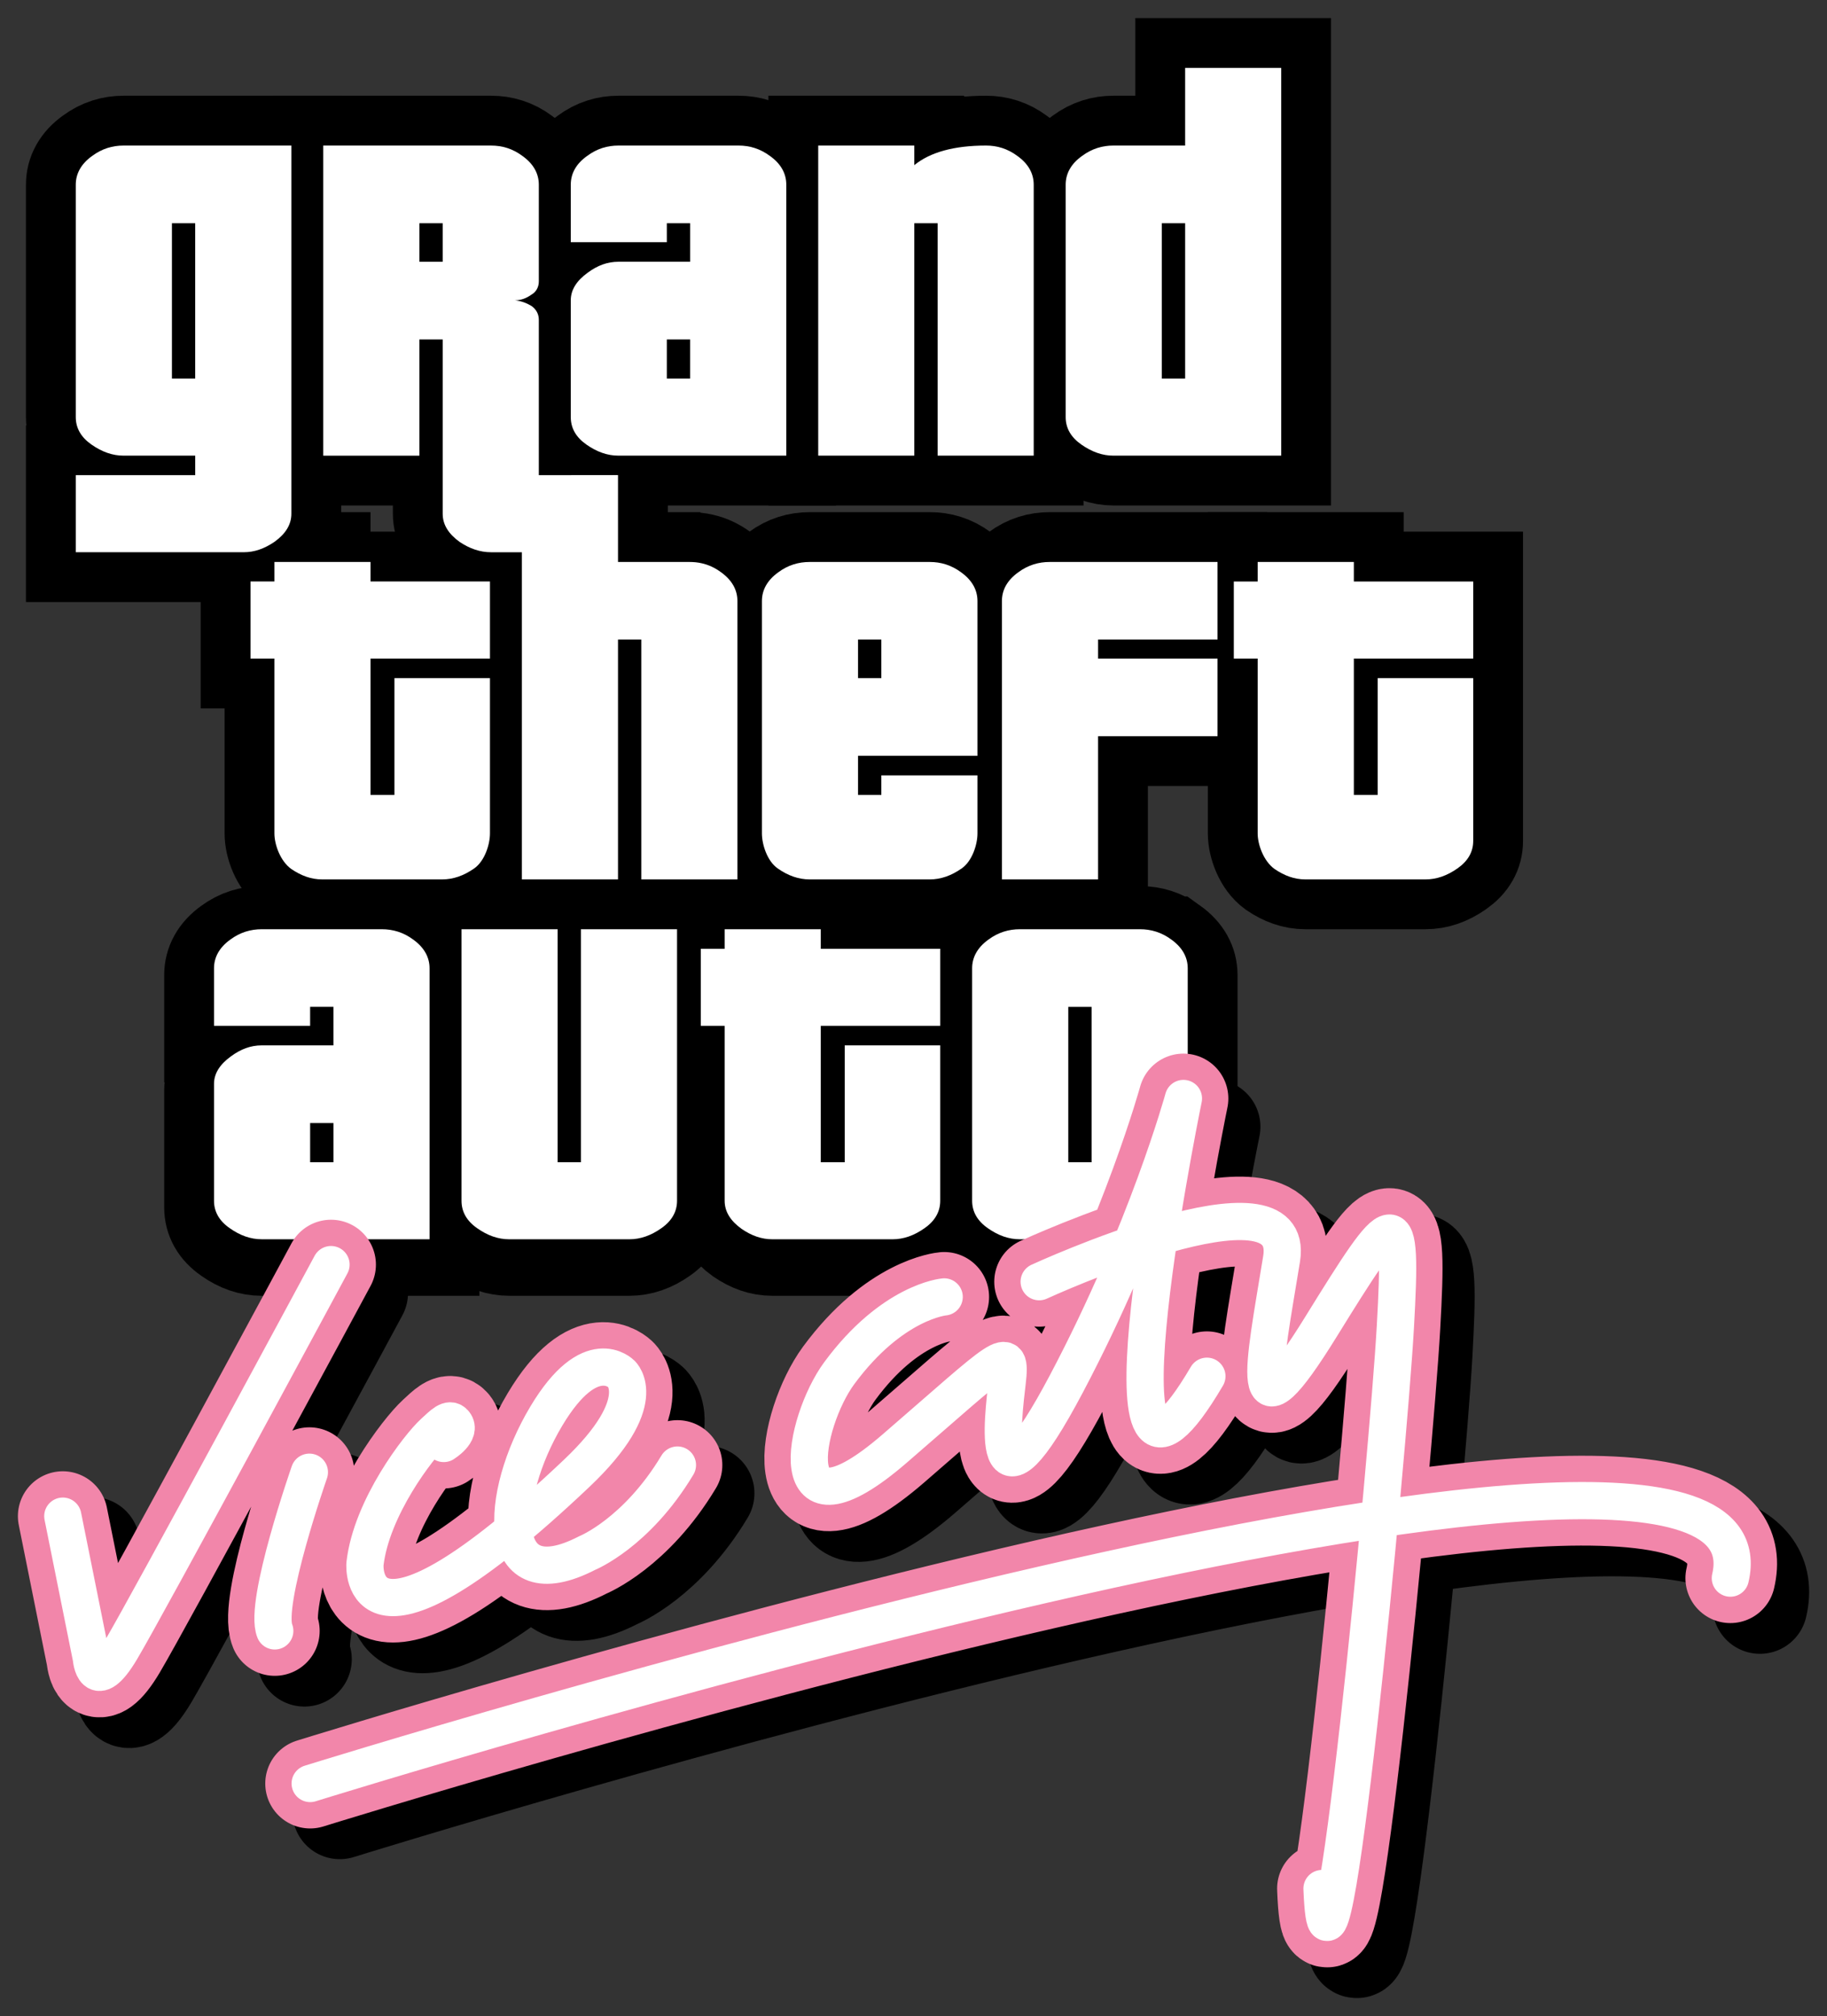 <?xml version="1.0" encoding="UTF-8" standalone="no"?>
<!-- Created with Inkscape (http://www.inkscape.org/) -->

<svg
   xmlns:dc="http://purl.org/dc/elements/1.1/"
   xmlns:cc="http://creativecommons.org/ns#"
   xmlns:rdf="http://www.w3.org/1999/02/22-rdf-syntax-ns#"
   xmlns:svg="http://www.w3.org/2000/svg"
   xmlns="http://www.w3.org/2000/svg"
   xmlns:sodipodi="http://sodipodi.sourceforge.net/DTD/sodipodi-0.dtd"
   xmlns:inkscape="http://www.inkscape.org/namespaces/inkscape"
   width="252.61"
   height="278.7"
   id="svg5452"
   version="1.1"
   inkscape:version="0.48.1 "
   sodipodi:docname="Neues Dokument 6">
  <rect width="100%" height="100%" fill="#333333" stroke="none"/>
  <defs
     id="defs5454">
    <clipPath
       clipPathUnits="userSpaceOnUse"
       id="clipPath1856">
      <path
         inkscape:connector-curvature="0"
         d="m 759.68,130.03 198.127,0 0,218.967 -198.127,0 0,-218.967 z"
         id="path1858" />
    </clipPath>
    <clipPath
       clipPathUnits="userSpaceOnUse"
       id="clipPath1820">
      <path
         inkscape:connector-curvature="0"
         d="m 759.68,130.03 198.127,0 0,218.967 -198.127,0 0,-218.967 z"
         id="path1822" />
    </clipPath>
    <clipPath
       clipPathUnits="userSpaceOnUse"
       id="clipPath1808">
      <path
         inkscape:connector-curvature="0"
         d="m 759.68,130.03 198.127,0 0,218.967 -198.127,0 0,-218.967 z"
         id="path1810" />
    </clipPath>
    <clipPath
       clipPathUnits="userSpaceOnUse"
       id="clipPath1796">
      <path
         inkscape:connector-curvature="0"
         d="m 759.68,130.03 198.127,0 0,218.967 -198.127,0 0,-218.967 z"
         id="path1798" />
    </clipPath>
    <clipPath
       clipPathUnits="userSpaceOnUse"
       id="clipPath1784">
      <path
         inkscape:connector-curvature="0"
         d="m 759.68,130.03 198.127,0 0,218.967 -198.127,0 0,-218.967 z"
         id="path1786" />
    </clipPath>
    <clipPath
       clipPathUnits="userSpaceOnUse"
       id="clipPath1772">
      <path
         inkscape:connector-curvature="0"
         d="m 759.68,130.03 198.127,0 0,218.967 -198.127,0 0,-218.967 z"
         id="path1774" />
    </clipPath>
    <clipPath
       clipPathUnits="userSpaceOnUse"
       id="clipPath1732">
      <path
         inkscape:connector-curvature="0"
         d="m 759.68,130.03 198.127,0 0,218.967 -198.127,0 0,-218.967 z"
         id="path1734" />
    </clipPath>
  </defs>
  <sodipodi:namedview
     id="base"
     pagecolor="#ffffff"
     bordercolor="#666666"
     borderopacity="1.0"
     inkscape:pageopacity="0.0"
     inkscape:pageshadow="2"
     inkscape:zoom="2.8241763"
     inkscape:cx="126.305"
     inkscape:cy="139.35"
     inkscape:document-units="px"
     inkscape:current-layer="layer1"
     showgrid="false"
     fit-margin-top="0"
     fit-margin-left="0"
     fit-margin-right="0"
     fit-margin-bottom="0"
     inkscape:window-width="1680"
     inkscape:window-height="990"
     inkscape:window-x="-4"
     inkscape:window-y="-4"
     inkscape:window-maximized="1" />
  <g
     inkscape:label="Ebene 1"
     inkscape:groupmode="layer"
     id="layer1"
     transform="translate(235.254,-524.789)">
    <path
       inkscape:connector-curvature="0"
       d="m -178.119,655.598 c -1.369,-1.015 -2.819,-1.434 -4.348,-1.434 l -16.59,0 c -1.534,0 -2.982,0.419 -4.353,1.434 -1.531,1.101 -2.254,2.459 -2.254,3.97 l 0,7.951 13.29,0 0,-2.624 3.225,0 0,5.325 -9.909,0 c -1.534,0 -2.906,0.514 -4.271,1.524 -1.531,1.107 -2.335,2.364 -2.335,3.805 l 0,16.151 c 0,1.514 0.723,2.788 2.179,3.796 1.445,1.024 2.894,1.528 4.428,1.528 l 23.196,0 0,-37.456 c 0,-1.511 -0.728,-2.869 -2.259,-3.97 z m -14.254,25.364 3.225,0 0,5.41 -3.225,0 0,-5.41 z"
       style="fill:#000000;fill-opacity:1;fill-rule:nonzero;stroke:none"
       id="path1726" />
    <g
       transform="matrix(1.25,0,0,-1.25,-1182.379,963.531)"
       id="g1728">
      <g
         id="g1730"
         clip-path="url(#clipPath1732)">
        <path
           inkscape:connector-curvature="0"
           d="m 803.408,246.346 c -1.095,0.812 -2.255,1.147 -3.478,1.147 l -13.272,0 c -1.227,0 -2.386,-0.335 -3.482,-1.147 -1.225,-0.881 -1.803,-1.967 -1.803,-3.176 l 0,-6.361 10.632,0 0,2.099 2.58,0 0,-4.26 -7.927,0 c -1.227,0 -2.325,-0.411 -3.417,-1.219 -1.225,-0.886 -1.868,-1.891 -1.868,-3.044 l 0,-12.921 c 0,-1.211 0.578,-2.23 1.743,-3.037 1.156,-0.819 2.315,-1.222 3.542,-1.222 l 18.557,0 0,29.965 c 0,1.209 -0.582,2.295 -1.807,3.176 z m -11.403,-20.291 2.58,0 0,-4.328 -2.58,0 0,4.328 z"
           style="fill:none;stroke:#000000;stroke-width:11.021;stroke-linecap:butt;stroke-linejoin:miter;stroke-miterlimit:4;stroke-opacity:1;stroke-dasharray:none"
           id="path1736" />
      </g>
    </g>
    <path
       inkscape:connector-curvature="0"
       d="m -154.935,686.372 -3.221,0 0,-32.208 -13.287,0 0,37.536 c 0,1.514 0.716,2.788 2.167,3.796 1.451,1.024 2.9,1.528 4.433,1.528 l 16.598,0 c 1.522,0 2.981,-0.504 4.431,-1.528 1.444,-1.009 2.172,-2.283 2.172,-3.796 l 0,-37.536 -13.293,0 0,32.208"
       style="fill:#000000;fill-opacity:1;fill-rule:nonzero;stroke:none"
       id="path1738" />
    <path
       inkscape:connector-curvature="0"
       d="m -154.935,686.372 -3.221,0 0,-32.208 -13.287,0 0,37.536 c 0,1.514 0.716,2.788 2.167,3.796 1.451,1.024 2.9,1.528 4.433,1.528 l 16.598,0 c 1.522,0 2.981,-0.504 4.431,-1.528 1.444,-1.009 2.172,-2.283 2.172,-3.796 l 0,-37.536 -13.293,0 0,32.208 z"
       style="fill:none;stroke:#000000;stroke-width:13.776;stroke-linecap:butt;stroke-linejoin:miter;stroke-miterlimit:4;stroke-opacity:1;stroke-dasharray:none"
       id="path1740" />
    <path
       inkscape:connector-curvature="0"
       d="m -121.77,654.165 -13.291,0 0,2.704 -3.299,0 0,10.651 3.299,0 0,24.181 c 0,1.514 0.816,2.788 2.341,3.881 1.366,0.939 2.739,1.442 4.266,1.442 l 16.595,0 c 1.528,0 2.98,-0.504 4.428,-1.528 1.452,-1.009 2.176,-2.283 2.176,-3.796 l 0,-21.48 -13.203,0 0,16.151 -3.312,0 0,-18.852 16.515,0 0,-10.651 -16.515,0 0,-2.704"
       style="fill:#000000;fill-opacity:1;fill-rule:nonzero;stroke:none"
       id="path1742" />
    <path
       inkscape:connector-curvature="0"
       d="m -121.77,654.165 -13.291,0 0,2.704 -3.299,0 0,10.651 3.299,0 0,24.181 c 0,1.514 0.816,2.788 2.341,3.881 1.366,0.939 2.739,1.442 4.266,1.442 l 16.595,0 c 1.528,0 2.98,-0.504 4.428,-1.528 1.452,-1.009 2.176,-2.283 2.176,-3.796 l 0,-21.48 -13.203,0 0,16.151 -3.312,0 0,-18.852 16.515,0 0,-10.651 -16.515,0 0,-2.704 z"
       style="fill:none;stroke:#000000;stroke-width:13.776;stroke-linecap:butt;stroke-linejoin:miter;stroke-miterlimit:4;stroke-opacity:1;stroke-dasharray:none"
       id="path1744" />
    <path
       inkscape:connector-curvature="0"
       d="m -73.294,655.598 c -1.369,-1.015 -2.821,-1.434 -4.346,-1.434 l -16.598,0 c -1.529,0 -2.978,0.419 -4.35,1.434 -1.531,1.101 -2.255,2.459 -2.255,3.97 l 0,32.133 c 0,1.514 0.724,2.788 2.177,3.796 1.45,1.024 2.899,1.528 4.428,1.528 l 16.598,0 c 1.525,0 2.978,-0.504 4.43,-1.528 1.451,-1.009 2.176,-2.283 2.176,-3.796 l 0,-32.133 c 0,-1.511 -0.725,-2.869 -2.26,-3.97 z m -14.255,9.297 3.223,0 0,21.476 -3.223,0 0,-21.476 z"
       style="fill:#000000;fill-opacity:1;fill-rule:nonzero;stroke:none"
       id="path1746" />
    <path
       inkscape:connector-curvature="0"
       d="m -73.294,655.598 c -1.369,-1.015 -2.821,-1.434 -4.346,-1.434 l -16.598,0 c -1.529,0 -2.978,0.419 -4.35,1.434 -1.531,1.101 -2.255,2.459 -2.255,3.97 l 0,32.133 c 0,1.514 0.724,2.788 2.177,3.796 1.45,1.024 2.899,1.528 4.428,1.528 l 16.598,0 c 1.525,0 2.978,-0.504 4.43,-1.528 1.451,-1.009 2.176,-2.283 2.176,-3.796 l 0,-32.133 c 0,-1.511 -0.725,-2.869 -2.26,-3.97 z m -14.255,9.297 3.223,0 0,21.476 -3.223,0 0,-21.476 z"
       style="fill:none;stroke:#000000;stroke-width:13.776;stroke-linecap:butt;stroke-linejoin:miter;stroke-miterlimit:4;stroke-opacity:1;stroke-dasharray:none"
       id="path1748" />
    <path
       inkscape:connector-curvature="0"
       d="m -184.023,602.473 -13.29,0 0,2.696 -3.306,0 0,10.656 3.306,0 0,24.176 c 0,1.519 0.802,3.814 2.331,4.912 1.373,0.931 2.739,1.439 4.274,1.439 l 16.595,0 c 1.529,0 2.979,-0.507 4.431,-1.521 1.446,-1.016 2.172,-3.311 2.172,-4.83 l 0,-21.473 -13.21,0 0,16.149 -3.304,0 0,-18.852 16.514,0 0,-10.656 -16.514,0 0,-2.696"
       style="fill:#000000;fill-opacity:1;fill-rule:nonzero;stroke:none"
       id="path1750" />
    <path
       inkscape:connector-curvature="0"
       d="m -184.023,602.473 -13.29,0 0,2.696 -3.306,0 0,10.656 3.306,0 0,24.176 c 0,1.519 0.802,3.814 2.331,4.912 1.373,0.931 2.739,1.439 4.274,1.439 l 16.595,0 c 1.529,0 2.979,-0.507 4.431,-1.521 1.446,-1.016 2.172,-3.311 2.172,-4.83 l 0,-21.473 -13.21,0 0,16.149 -3.304,0 0,-18.852 16.514,0 0,-10.656 -16.514,0 0,-2.696 z"
       style="fill:none;stroke:#000000;stroke-width:13.776;stroke-linecap:butt;stroke-linejoin:miter;stroke-miterlimit:4;stroke-opacity:1;stroke-dasharray:none"
       id="path1752" />
    <path
       inkscape:connector-curvature="0"
       d="m -129.907,607.878 0,32.124 c 0,1.519 0.725,3.814 2.174,4.83 1.446,1.014 2.9,1.521 4.429,1.521 l 16.594,0 c 1.532,0 2.98,-0.507 4.429,-1.521 1.455,-1.016 2.176,-3.311 2.176,-4.83 l 0,-8.029 -13.29,0 0,2.705 -3.221,0 0,-5.411 16.511,0 0,-21.389 c 0,-1.522 -0.721,-2.868 -2.259,-3.974 -1.366,-1.011 -2.814,-1.431 -4.346,-1.431 l -16.594,0 c -1.529,0 -2.982,0.42 -4.346,1.431 -1.531,1.106 -2.256,2.451 -2.256,3.974 z m 13.29,5.325 3.221,0 0,5.326 -3.221,0 0,-5.326 z"
       style="fill:#000000;fill-opacity:1;fill-rule:nonzero;stroke:none"
       id="path1754" />
    <path
       inkscape:connector-curvature="0"
       d="m -129.907,607.878 0,32.124 c 0,1.519 0.725,3.814 2.174,4.83 1.446,1.014 2.9,1.521 4.429,1.521 l 16.594,0 c 1.532,0 2.98,-0.507 4.429,-1.521 1.455,-1.016 2.176,-3.311 2.176,-4.83 l 0,-8.029 -13.29,0 0,2.705 -3.221,0 0,-5.411 16.511,0 0,-21.389 c 0,-1.522 -0.721,-2.868 -2.259,-3.974 -1.366,-1.011 -2.814,-1.431 -4.346,-1.431 l -16.594,0 c -1.529,0 -2.982,0.42 -4.346,1.431 -1.531,1.106 -2.256,2.451 -2.256,3.974 z m 13.29,5.325 3.221,0 0,5.326 -3.221,0 0,-5.326 z"
       style="fill:none;stroke:#000000;stroke-width:13.776;stroke-linecap:butt;stroke-linejoin:miter;stroke-miterlimit:4;stroke-opacity:1;stroke-dasharray:none"
       id="path1756" />
    <path
       inkscape:connector-curvature="0"
       d="m -83.429,626.56 16.512,0 0,-10.734 -16.512,0 0,-2.623 16.512,0 0,-10.73 -23.203,0 c -1.526,0 -2.979,0.42 -4.35,1.431 -1.535,1.106 -2.254,2.451 -2.254,3.974 l 0,38.475 13.294,0 0,-19.794"
       style="fill:#000000;fill-opacity:1;fill-rule:nonzero;stroke:none"
       id="path1758" />
    <path
       inkscape:connector-curvature="0"
       d="m -83.429,626.56 16.512,0 0,-10.734 -16.512,0 0,-2.623 16.512,0 0,-10.73 -23.203,0 c -1.526,0 -2.979,0.42 -4.35,1.431 -1.535,1.106 -2.254,2.451 -2.254,3.974 l 0,38.475 13.294,0 0,-19.794 z"
       style="fill:none;stroke:#000000;stroke-width:13.776;stroke-linecap:butt;stroke-linejoin:miter;stroke-miterlimit:4;stroke-opacity:1;stroke-dasharray:none"
       id="path1760" />
    <path
       inkscape:connector-curvature="0"
       d="m -31.56,615.826 0,-10.656 -16.504,0 0,-2.696 -13.299,0 0,2.696 -3.299,0 0,10.656 3.299,0 0,24.176 c 0,1.519 0.809,3.814 2.336,4.912 1.371,0.931 2.741,1.439 4.269,1.439 l 16.594,0 c 1.532,0 2.981,-0.507 4.428,-1.521 1.451,-1.016 2.176,-2.283 2.176,-3.803 l 0,-22.5 -13.207,0 0,16.149 -3.296,0 0,-18.852 16.504,0"
       style="fill:#000000;fill-opacity:1;fill-rule:nonzero;stroke:none"
       id="path1762" />
    <path
       inkscape:connector-curvature="0"
       d="m -31.56,615.826 0,-10.656 -16.504,0 0,-2.696 -13.299,0 0,2.696 -3.299,0 0,10.656 3.299,0 0,24.176 c 0,1.519 0.809,3.814 2.336,4.912 1.371,0.931 2.741,1.439 4.269,1.439 l 16.594,0 c 1.532,0 2.981,-0.507 4.428,-1.521 1.451,-1.016 2.176,-2.283 2.176,-3.803 l 0,-22.5 -13.207,0 0,16.149 -3.296,0 0,-18.852 16.504,0 z"
       style="fill:none;stroke:#000000;stroke-width:13.776;stroke-linecap:butt;stroke-linejoin:miter;stroke-miterlimit:4;stroke-opacity:1;stroke-dasharray:none"
       id="path1764" />
    <path
       inkscape:connector-curvature="0"
       d="m -194.968,595.802 0,-50.892 -23.203,0 c -1.522,0 -2.98,0.424 -4.351,1.442 -1.526,1.093 -2.256,2.45 -2.256,3.97 l 0,32.125 c 0,1.522 0.73,2.789 2.178,3.801 1.45,1.01 2.908,1.528 4.43,1.528 l 9.906,0 0,2.7 -16.514,0 0,10.651 23.205,0 c 1.531,0 2.901,-0.51 4.266,-1.436 1.531,-1.103 2.339,-2.369 2.339,-3.889 z m -16.515,-40.151 3.217,0 0,21.465 -3.217,0 0,-21.465 z"
       style="fill:#000000;fill-opacity:1;fill-rule:nonzero;stroke:none"
       id="path1766" />
    <g
       transform="matrix(1.25,0,0,-1.25,-1182.379,963.531)"
       id="g1768">
      <g
         id="g1770"
         clip-path="url(#clipPath1772)">
        <path
           inkscape:connector-curvature="0"
           d="m 789.929,294.183 0,40.714 -18.562,0 c -1.218,0 -2.384,-0.339 -3.481,-1.154 -1.221,-0.874 -1.805,-1.96 -1.805,-3.176 l 0,-25.7 c 0,-1.218 0.584,-2.231 1.742,-3.041 1.16,-0.808 2.326,-1.222 3.544,-1.222 l 7.925,0 0,-2.16 -13.211,0 0,-8.521 18.564,0 c 1.225,0 2.321,0.408 3.413,1.149 1.225,0.882 1.871,1.895 1.871,3.111 z m -13.212,32.121 2.574,0 0,-17.172 -2.574,0 0,17.172 z"
           style="fill:none;stroke:#000000;stroke-width:11.021;stroke-linecap:butt;stroke-linejoin:miter;stroke-miterlimit:4;stroke-opacity:1;stroke-dasharray:none"
           id="path1776" />
      </g>
    </g>
    <path
       inkscape:connector-curvature="0"
       d="m -154.169,586.248 c 1.45,1.01 2.897,1.528 4.429,1.528 l 23.203,0 0,-37.454 c 0,-1.52 -0.721,-2.877 -2.255,-3.97 -1.379,-1.019 -2.824,-1.442 -4.348,-1.442 l -16.6,0 c -1.531,0 -2.979,0.424 -4.341,1.442 -1.539,1.093 -2.256,2.45 -2.256,3.97 l 0,7.946 13.283,0 0,-2.618 3.225,0 0,5.322 -9.91,0 c -1.531,0 -2.901,0.506 -4.268,1.522 -1.529,1.104 -2.33,2.373 -2.33,3.804 l 0,16.148 c 0,1.522 0.718,2.789 2.169,3.801 z m 11.114,-14.537 3.224,0 0,5.405 -3.224,0 0,-5.405 z"
       style="fill:#000000;fill-opacity:1;fill-rule:nonzero;stroke:none"
       id="path1778" />
    <g
       transform="matrix(1.25,0,0,-1.25,-1182.379,963.531)"
       id="g1780">
      <g
         id="g1782"
         clip-path="url(#clipPath1784)">
        <path
           inkscape:connector-curvature="0"
           d="m 822.568,301.826 c 1.16,-0.808 2.318,-1.222 3.543,-1.222 l 18.562,0 0,29.963 c 0,1.216 -0.577,2.302 -1.804,3.176 -1.103,0.815 -2.259,1.154 -3.478,1.154 l -13.28,0 c -1.225,0 -2.383,-0.339 -3.473,-1.154 -1.231,-0.874 -1.805,-1.96 -1.805,-3.176 l 0,-6.357 10.626,0 0,2.094 2.58,0 0,-4.258 -7.928,0 c -1.225,0 -2.321,-0.405 -3.414,-1.218 -1.223,-0.883 -1.864,-1.898 -1.864,-3.043 l 0,-12.918 c 0,-1.218 0.574,-2.231 1.735,-3.041 z m 8.891,11.63 2.579,0 0,-4.324 -2.579,0 0,4.324 z"
           style="fill:none;stroke:#000000;stroke-width:11.021;stroke-linecap:butt;stroke-linejoin:miter;stroke-miterlimit:4;stroke-opacity:1;stroke-dasharray:none"
           id="path1788" />
      </g>
    </g>
    <path
       inkscape:connector-curvature="0"
       d="m -108.838,555.651 3.226,0 0,32.125 13.284,0 0,-37.454 c 0,-1.52 -0.721,-2.877 -2.251,-3.97 -1.369,-1.019 -2.819,-1.442 -4.344,-1.442 -4.437,0 -7.741,0.931 -9.915,2.708 l 0,-2.708 -13.286,0 0,42.866 13.286,0 0,-32.125"
       style="fill:#000000;fill-opacity:1;fill-rule:nonzero;stroke:none"
       id="path1790" />
    <g
       transform="matrix(1.25,0,0,-1.25,-1182.379,963.531)"
       id="g1792">
      <g
         id="g1794"
         clip-path="url(#clipPath1796)">
        <path
           inkscape:connector-curvature="0"
           d="m 858.833,326.304 2.581,0 0,-25.7 10.627,0 0,29.963 c 0,1.216 -0.577,2.302 -1.801,3.176 -1.095,0.815 -2.255,1.154 -3.475,1.154 -3.55,0 -6.193,-0.745 -7.932,-2.166 l 0,2.166 -10.629,0 0,-34.293 10.629,0 0,25.7 z"
           style="fill:none;stroke:#000000;stroke-width:11.021;stroke-linecap:butt;stroke-linejoin:miter;stroke-miterlimit:4;stroke-opacity:1;stroke-dasharray:none"
           id="path1800" />
      </g>
    </g>
    <path
       inkscape:connector-curvature="0"
       d="m -85.736,586.248 c 1.456,1.01 2.905,1.528 4.428,1.528 l 23.201,0 0,-53.602 -13.285,0 0,10.736 -9.916,0 c -1.522,0 -2.971,0.424 -4.345,1.442 -1.534,1.093 -2.256,2.45 -2.256,3.97 l 0,32.125 c 0,1.522 0.723,2.789 2.174,3.801 z m 11.116,-30.598 3.229,0 0,21.465 -3.229,0 0,-21.465 z"
       style="fill:#000000;fill-opacity:1;fill-rule:nonzero;stroke:none"
       id="path1802" />
    <g
       transform="matrix(1.25,0,0,-1.25,-1182.379,963.531)"
       id="g1804">
      <g
         id="g1806"
         clip-path="url(#clipPath1808)">
        <path
           inkscape:connector-curvature="0"
           d="m 877.314,301.826 c 1.165,-0.808 2.324,-1.222 3.542,-1.222 l 18.561,0 0,42.882 -10.628,0 0,-8.589 -7.933,0 c -1.218,0 -2.377,-0.339 -3.476,-1.154 -1.227,-0.874 -1.805,-1.96 -1.805,-3.176 l 0,-25.7 c 0,-1.218 0.578,-2.231 1.739,-3.041 z m 8.893,24.478 2.583,0 0,-17.172 -2.583,0 0,17.172 z"
           style="fill:none;stroke:#000000;stroke-width:11.021;stroke-linecap:butt;stroke-linejoin:miter;stroke-miterlimit:4;stroke-opacity:1;stroke-dasharray:none"
           id="path1812" />
      </g>
    </g>
    <path
       inkscape:connector-curvature="0"
       d="m -135.545,603.905 c -0.861,-0.639 -1.746,-1.038 -2.665,-1.248 -0.549,-0.126 -1.114,-0.184 -1.691,-0.184 l 1.486,0 -11.39,0 0,-11.77 -0.289,0 0.909,-0.228 -11.569,0 0,-21.475 c 0,-0.76 -0.323,-1.433 -1.049,-1.94 -0.726,-0.421 -1.446,-0.674 -2.255,-0.761 0.809,0 1.529,-0.249 2.255,-0.761 0.726,-0.421 1.049,-1.1 1.049,-1.857 l 0,-13.359 c 0,-1.52 -0.726,-2.877 -2.259,-3.97 -1.359,-1.019 -2.816,-1.442 -4.348,-1.442 l -23.199,0 0,42.866 13.291,0 0,-16.065 3.223,0 0,24.091 c 0,1.52 0.81,2.786 2.33,3.889 1.376,0.926 2.822,1.436 4.355,1.436 l 4.265,0 0,45.226 13.29,0 0,-33.15 3.221,0 0,33.15 13.29,0 0,-38.475 c 0,-1.522 -0.721,-2.868 -2.251,-3.974 z m -41.722,-48.254 3.221,0 0,5.322 -3.221,0 0,-5.322 z"
       style="fill:#000000;fill-opacity:1;fill-rule:nonzero;stroke:none"
       id="path1814" />
    <g
       transform="matrix(1.25,0,0,-1.25,-1182.379,963.531)"
       id="g1816">
      <g
         id="g1818"
         clip-path="url(#clipPath1820)">
        <path
           inkscape:connector-curvature="0"
           d="m 837.467,287.701 c -0.689,0.511 -1.397,0.83 -2.132,0.998 -0.439,0.101 -0.891,0.147 -1.353,0.147 l 1.189,0 -9.112,0 0,9.416 -0.231,0 0.727,0.182 -9.255,0 0,17.18 c 0,0.608 -0.258,1.146 -0.839,1.552 -0.581,0.337 -1.157,0.539 -1.804,0.609 0.647,0 1.223,0.199 1.804,0.609 0.581,0.337 0.839,0.88 0.839,1.486 l 0,10.687 c 0,1.216 -0.581,2.302 -1.807,3.176 -1.087,0.815 -2.253,1.154 -3.478,1.154 l -18.559,0 0,-34.293 10.633,0 0,12.852 2.578,0 0,-19.273 c 0,-1.216 0.648,-2.229 1.864,-3.111 1.101,-0.741 2.258,-1.149 3.484,-1.149 l 3.412,0 0,-36.181 10.632,0 0,26.52 2.577,0 0,-26.52 10.632,0 0,30.78 c 0,1.218 -0.577,2.294 -1.801,3.179 z m -33.378,38.603 2.577,0 0,-4.258 -2.577,0 0,4.258 z"
           style="fill:none;stroke:#000000;stroke-width:11.021;stroke-linecap:butt;stroke-linejoin:miter;stroke-miterlimit:4;stroke-opacity:1;stroke-dasharray:none"
           id="path1824" />
      </g>
    </g>
    <path
       inkscape:connector-curvature="0"
       d="m -178.119,654.672 c -1.369,-1.014 -2.819,-1.431 -4.348,-1.431 l -16.59,0 c -1.534,0 -2.982,0.417 -4.353,1.431 -1.531,1.101 -2.254,2.458 -2.254,3.971 l 0,7.95 13.29,0 0,-2.623 3.225,0 0,5.325 -9.909,0 c -1.534,0 -2.906,0.514 -4.271,1.522 -1.531,1.109 -2.335,2.364 -2.335,3.804 l 0,16.152 c 0,1.512 0.723,2.79 2.179,3.797 1.445,1.021 2.894,1.528 4.428,1.528 l 23.196,0 0,-37.456 c 0,-1.514 -0.728,-2.87 -2.259,-3.971 z m -14.254,25.364 3.225,0 0,5.41 -3.225,0 0,-5.41 z"
       style="fill:#ffffff;fill-opacity:1;fill-rule:nonzero;stroke:none"
       id="path1826" />
    <path
       inkscape:connector-curvature="0"
       d="m -154.935,685.446 -3.221,0 0,-32.205 -13.287,0 0,37.534 c 0,1.512 0.716,2.79 2.167,3.797 1.451,1.021 2.9,1.528 4.433,1.528 l 16.598,0 c 1.522,0 2.981,-0.506 4.431,-1.528 1.444,-1.008 2.172,-2.285 2.172,-3.797 l 0,-37.534 -13.293,0 0,32.205"
       style="fill:#ffffff;fill-opacity:1;fill-rule:nonzero;stroke:none"
       id="path1828" />
    <path
       inkscape:connector-curvature="0"
       d="m -121.77,653.241 -13.291,0 0,2.704 -3.299,0 0,10.649 3.299,0 0,24.181 c 0,1.512 0.816,2.79 2.341,3.884 1.366,0.935 2.739,1.441 4.266,1.441 l 16.595,0 c 1.528,0 2.98,-0.506 4.428,-1.528 1.452,-1.008 2.176,-2.285 2.176,-3.797 l 0,-21.479 -13.203,0 0,16.15 -3.312,0 0,-18.852 16.515,0 0,-10.649 -16.515,0 0,-2.704"
       style="fill:#ffffff;fill-opacity:1;fill-rule:nonzero;stroke:none"
       id="path1830" />
    <path
       inkscape:connector-curvature="0"
       d="m -73.294,654.672 c -1.369,-1.014 -2.821,-1.431 -4.346,-1.431 l -16.598,0 c -1.529,0 -2.978,0.417 -4.35,1.431 -1.531,1.101 -2.255,2.458 -2.255,3.971 l 0,32.131 c 0,1.512 0.724,2.79 2.177,3.797 1.45,1.021 2.899,1.528 4.428,1.528 l 16.598,0 c 1.525,0 2.978,-0.506 4.43,-1.528 1.451,-1.008 2.176,-2.285 2.176,-3.797 l 0,-32.131 c 0,-1.514 -0.725,-2.87 -2.26,-3.971 z m -14.255,9.299 3.223,0 0,21.475 -3.223,0 0,-21.475 z"
       style="fill:#ffffff;fill-opacity:1;fill-rule:nonzero;stroke:none"
       id="path1832" />
    <path
       inkscape:connector-curvature="0"
       d="m -184.023,602.473 -13.29,0 0,2.696 -3.306,0 0,10.656 3.306,0 0,24.176 c 0,1.519 0.802,3.814 2.331,4.912 1.373,0.931 2.739,1.439 4.274,1.439 l 16.595,0 c 1.529,0 2.979,-0.507 4.431,-1.521 1.446,-1.016 2.172,-3.311 2.172,-4.83 l 0,-21.473 -13.21,0 0,16.149 -3.304,0 0,-18.852 16.514,0 0,-10.656 -16.514,0 0,-2.696"
       style="fill:#ffffff;fill-opacity:1;fill-rule:nonzero;stroke:none"
       id="path1834" />
    <path
       inkscape:connector-curvature="0"
       d="m -129.907,607.878 0,32.124 c 0,1.519 0.725,3.814 2.174,4.83 1.446,1.014 2.9,1.521 4.429,1.521 l 16.594,0 c 1.532,0 2.98,-0.507 4.429,-1.521 1.455,-1.016 2.176,-3.311 2.176,-4.83 l 0,-8.029 -13.29,0 0,2.705 -3.221,0 0,-5.411 16.511,0 0,-21.389 c 0,-1.522 -0.721,-2.868 -2.259,-3.974 -1.366,-1.011 -2.814,-1.431 -4.346,-1.431 l -16.594,0 c -1.529,0 -2.982,0.42 -4.346,1.431 -1.531,1.106 -2.256,2.451 -2.256,3.974 z m 13.29,5.325 3.221,0 0,5.326 -3.221,0 0,-5.326 z"
       style="fill:#ffffff;fill-opacity:1;fill-rule:nonzero;stroke:none"
       id="path1836" />
    <path
       inkscape:connector-curvature="0"
       d="m -83.429,626.56 16.512,0 0,-10.734 -16.512,0 0,-2.623 16.512,0 0,-10.73 -23.203,0 c -1.526,0 -2.979,0.42 -4.35,1.431 -1.535,1.106 -2.254,2.451 -2.254,3.974 l 0,38.475 13.294,0 0,-19.794"
       style="fill:#ffffff;fill-opacity:1;fill-rule:nonzero;stroke:none"
       id="path1838" />
    <path
       inkscape:connector-curvature="0"
       d="m -31.56,615.826 0,-10.656 -16.504,0 0,-2.696 -13.299,0 0,2.696 -3.299,0 0,10.656 3.299,0 0,24.176 c 0,1.519 0.809,3.814 2.336,4.912 1.371,0.931 2.741,1.439 4.269,1.439 l 16.594,0 c 1.532,0 2.981,-0.507 4.428,-1.521 1.451,-1.016 2.176,-2.283 2.176,-3.803 l 0,-22.5 -13.207,0 0,16.149 -3.296,0 0,-18.852 16.504,0"
       style="fill:#ffffff;fill-opacity:1;fill-rule:nonzero;stroke:none"
       id="path1840" />
    <path
       inkscape:connector-curvature="0"
       d="m -194.968,595.802 0,-50.892 -23.203,0 c -1.522,0 -2.98,0.424 -4.351,1.442 -1.526,1.093 -2.256,2.45 -2.256,3.97 l 0,32.125 c 0,1.522 0.73,2.789 2.178,3.801 1.45,1.01 2.908,1.528 4.43,1.528 l 9.906,0 0,2.7 -16.514,0 0,10.651 23.205,0 c 1.531,0 2.901,-0.51 4.266,-1.436 1.531,-1.103 2.339,-2.369 2.339,-3.889 z m -16.515,-40.151 3.217,0 0,21.465 -3.217,0 0,-21.465 z"
       style="fill:#ffffff;fill-opacity:1;fill-rule:nonzero;stroke:none"
       id="path1842" />
    <path
       inkscape:connector-curvature="0"
       d="m -154.169,586.248 c 1.45,1.01 2.897,1.528 4.429,1.528 l 23.203,0 0,-37.454 c 0,-1.52 -0.721,-2.877 -2.255,-3.97 -1.379,-1.019 -2.824,-1.442 -4.348,-1.442 l -16.6,0 c -1.531,0 -2.979,0.424 -4.341,1.442 -1.539,1.093 -2.256,2.45 -2.256,3.97 l 0,7.946 13.283,0 0,-2.618 3.225,0 0,5.322 -9.91,0 c -1.531,0 -2.901,0.506 -4.268,1.522 -1.529,1.104 -2.33,2.373 -2.33,3.804 l 0,16.148 c 0,1.522 0.718,2.789 2.169,3.801 z m 11.114,-14.537 3.224,0 0,5.405 -3.224,0 0,-5.405 z"
       style="fill:#ffffff;fill-opacity:1;fill-rule:nonzero;stroke:none"
       id="path1844" />
    <path
       inkscape:connector-curvature="0"
       d="m -108.838,555.651 3.226,0 0,32.125 13.284,0 0,-37.454 c 0,-1.52 -0.721,-2.877 -2.251,-3.97 -1.369,-1.019 -2.819,-1.442 -4.344,-1.442 -4.437,0 -7.741,0.931 -9.915,2.708 l 0,-2.708 -13.286,0 0,42.866 13.286,0 0,-32.125"
       style="fill:#ffffff;fill-opacity:1;fill-rule:nonzero;stroke:none"
       id="path1846" />
    <path
       inkscape:connector-curvature="0"
       d="m -85.736,586.248 c 1.456,1.01 2.905,1.528 4.428,1.528 l 23.201,0 0,-53.602 -13.285,0 0,10.736 -9.916,0 c -1.522,0 -2.971,0.424 -4.345,1.442 -1.534,1.093 -2.256,2.45 -2.256,3.97 l 0,32.125 c 0,1.522 0.723,2.789 2.174,3.801 z m 11.116,-30.598 3.229,0 0,21.465 -3.229,0 0,-21.465 z"
       style="fill:#ffffff;fill-opacity:1;fill-rule:nonzero;stroke:none"
       id="path1848" />
    <path
       inkscape:connector-curvature="0"
       d="m -160.754,590.476 0,-21.475 c 0,-0.76 -0.323,-1.433 -1.049,-1.94 -0.726,-0.421 -1.446,-0.674 -2.255,-0.761 0.809,0 1.529,-0.249 2.255,-0.761 0.726,-0.421 1.049,-1.1 1.049,-1.857 l 0,-13.359 c 0,-1.52 -0.726,-2.877 -2.259,-3.97 -1.359,-1.019 -2.816,-1.442 -4.348,-1.442 l -23.199,0 0,42.866 13.291,0 0,-16.065 3.223,0 0,24.091 c 0,1.52 0.81,2.786 2.33,3.889 1.376,0.926 2.822,1.436 4.355,1.436 l 4.265,0 0,45.226 13.29,0 0,-33.15 3.221,0 0,33.15 13.29,0 0,-38.475 c 0,-1.522 -0.721,-2.868 -2.251,-3.974 -0.861,-0.639 -1.746,-1.038 -2.665,-1.248 -0.549,-0.126 -1.114,-0.184 -1.691,-0.184 l 0.575,0 -10.479,0 0,-12.01 -10.949,0.013 z m -16.514,-34.825 3.221,0 0,5.322 -3.221,0 0,-5.322 z"
       style="fill:#ffffff;fill-opacity:1;fill-rule:nonzero;stroke:none"
       id="path1850" />
    <g
       transform="matrix(1.25,0,0,-1.25,-1182.379,963.531)"
       id="g1852">
      <g
         id="g1854"
         clip-path="url(#clipPath1856)">
        <path
           inkscape:connector-curvature="0"
           d="m 894.472,195.669 c -13.199,-22.437 -3.354,27.006 -2.595,30.721 0,0 -4.031,-14.711 -12.95,-31.566 -8.646,-16.345 -7.007,-3.792 -6.538,0.218 0.52,4.456 -0.476,2.97 -12.448,-7.369 -12.871,-11.121 -10.106,2.944 -6.132,8.337 5.862,7.948 11.605,8.432 11.605,8.432 m 10.511,1.681 c 0,0 28.546,13.136 26.813,2.513 -1.991,-12.181 -3.946,-20.915 4.346,-7.508 8.298,13.409 9.034,14.236 8.244,0.061 -0.795,-14.177 -7.33,-82.495 -8.115,-62.173 m -111.926,11.618 c 0,0 163.793,51.061 157.085,22.71 m -184.445,6.854 3.16,-15.717 c 0,0 0.293,-4.083 3.293,0.96 2.991,5.043 23.212,42.575 23.212,42.575 m -2.396,-22.954 c 0,0 -5.075,-14.533 -3.826,-17.551 m 18.689,20.721 c 0,0 1.991,1.234 1.188,2.251 -0.556,0.691 -1.33,-0.156 -2.307,-1.051 -1.634,-1.495 -6.881,-8.273 -7.592,-14.51 0,0 -1.055,-13.171 23.418,10.016 8.357,7.919 4.946,10.994 4.946,10.994 0,0 -3.405,3.526 -8.307,-4.67 -5.313,-8.886 -5.799,-20.47 4.535,-15.134 0,0 5.462,2.211 9.969,9.724"
           style="fill:none;stroke:#000000;stroke-width:10.481;stroke-linecap:round;stroke-linejoin:round;stroke-miterlimit:4;stroke-opacity:1;stroke-dasharray:none"
           id="path1860" />
        <path
           inkscape:connector-curvature="0"
           d="m 891.196,198.793 c -13.202,-22.437 -3.356,27.008 -2.594,30.717 0,0 -4.035,-14.705 -12.952,-31.563 -8.647,-16.345 -7.005,-3.791 -6.542,0.216 0.522,4.462 -0.472,2.974 -12.445,-7.367 -12.872,-11.119 -10.104,2.945 -6.132,8.338 5.862,7.949 11.606,8.435 11.606,8.435 m 10.507,1.679 c 0,0 28.551,13.134 26.814,2.514 -1.987,-12.178 -3.945,-20.919 4.35,-7.508 8.295,13.409 9.034,14.235 8.24,0.061 -0.794,-14.177 -7.328,-82.497 -8.117,-62.175 m -111.923,11.617 c 0,0 163.792,51.063 157.088,22.712 m -184.449,6.854 3.16,-15.719 c 0,0 0.297,-4.08 3.293,0.964 2.99,5.04 23.214,42.573 23.214,42.573 m -2.393,-22.957 c 0,0 -5.078,-14.529 -3.829,-17.549 m 18.691,20.723 c 0,0 1.989,1.231 1.186,2.248 -0.555,0.694 -1.329,-0.154 -2.308,-1.048 -1.631,-1.498 -6.878,-8.274 -7.592,-14.511 0,0 -1.055,-13.172 23.42,10.017 8.352,7.918 4.945,10.992 4.945,10.992 0,0 -3.406,3.526 -8.307,-4.668 -5.313,-8.888 -5.798,-20.474 4.534,-15.136 0,0 5.463,2.211 9.97,9.724"
           style="fill:none;stroke:#f286aa;stroke-width:9.934;stroke-linecap:round;stroke-linejoin:round;stroke-miterlimit:4;stroke-opacity:1;stroke-dasharray:none"
           id="path1862" />
        <path
           inkscape:connector-curvature="0"
           d="m 891.196,198.799 c -13.202,-22.437 -3.356,27.006 -2.594,30.718 0,0 -4.035,-14.709 -12.952,-31.564 -8.647,-16.347 -7.005,-3.794 -6.542,0.214 0.522,4.464 -0.472,2.974 -12.445,-7.364 -12.872,-11.122 -10.104,2.942 -6.132,8.335 5.862,7.949 11.606,8.434 11.606,8.434 m 10.507,1.681 c 0,0 28.551,13.134 26.814,2.515 -1.987,-12.181 -3.945,-20.92 4.35,-7.511 8.295,13.41 9.034,14.236 8.24,0.065 -0.794,-14.18 -7.328,-82.501 -8.117,-62.177 m -111.923,11.616 c 0,0 163.792,51.063 157.088,22.712 m -184.449,6.854 3.16,-15.717 c 0,0 0.297,-4.082 3.293,0.961 2.99,5.042 23.214,42.574 23.214,42.574 m -2.393,-22.958 c 0,0 -5.078,-14.53 -3.829,-17.549 m 18.691,20.725 c 0,0 1.989,1.231 1.186,2.246 -0.555,0.694 -1.329,-0.155 -2.308,-1.048 -1.631,-1.495 -6.878,-8.273 -7.592,-14.512 0,0 -1.055,-13.169 23.42,10.017 8.352,7.922 4.945,10.992 4.945,10.992 0,0 -3.406,3.528 -8.307,-4.667 -5.313,-8.888 -5.798,-20.471 4.534,-15.137 0,0 5.463,2.211 9.97,9.724"
           style="fill:none;stroke:#ffffff;stroke-width:4.117;stroke-linecap:round;stroke-linejoin:round;stroke-miterlimit:4;stroke-opacity:1;stroke-dasharray:none"
           id="path1864" />
      </g>
    </g>
  </g>
</svg>
